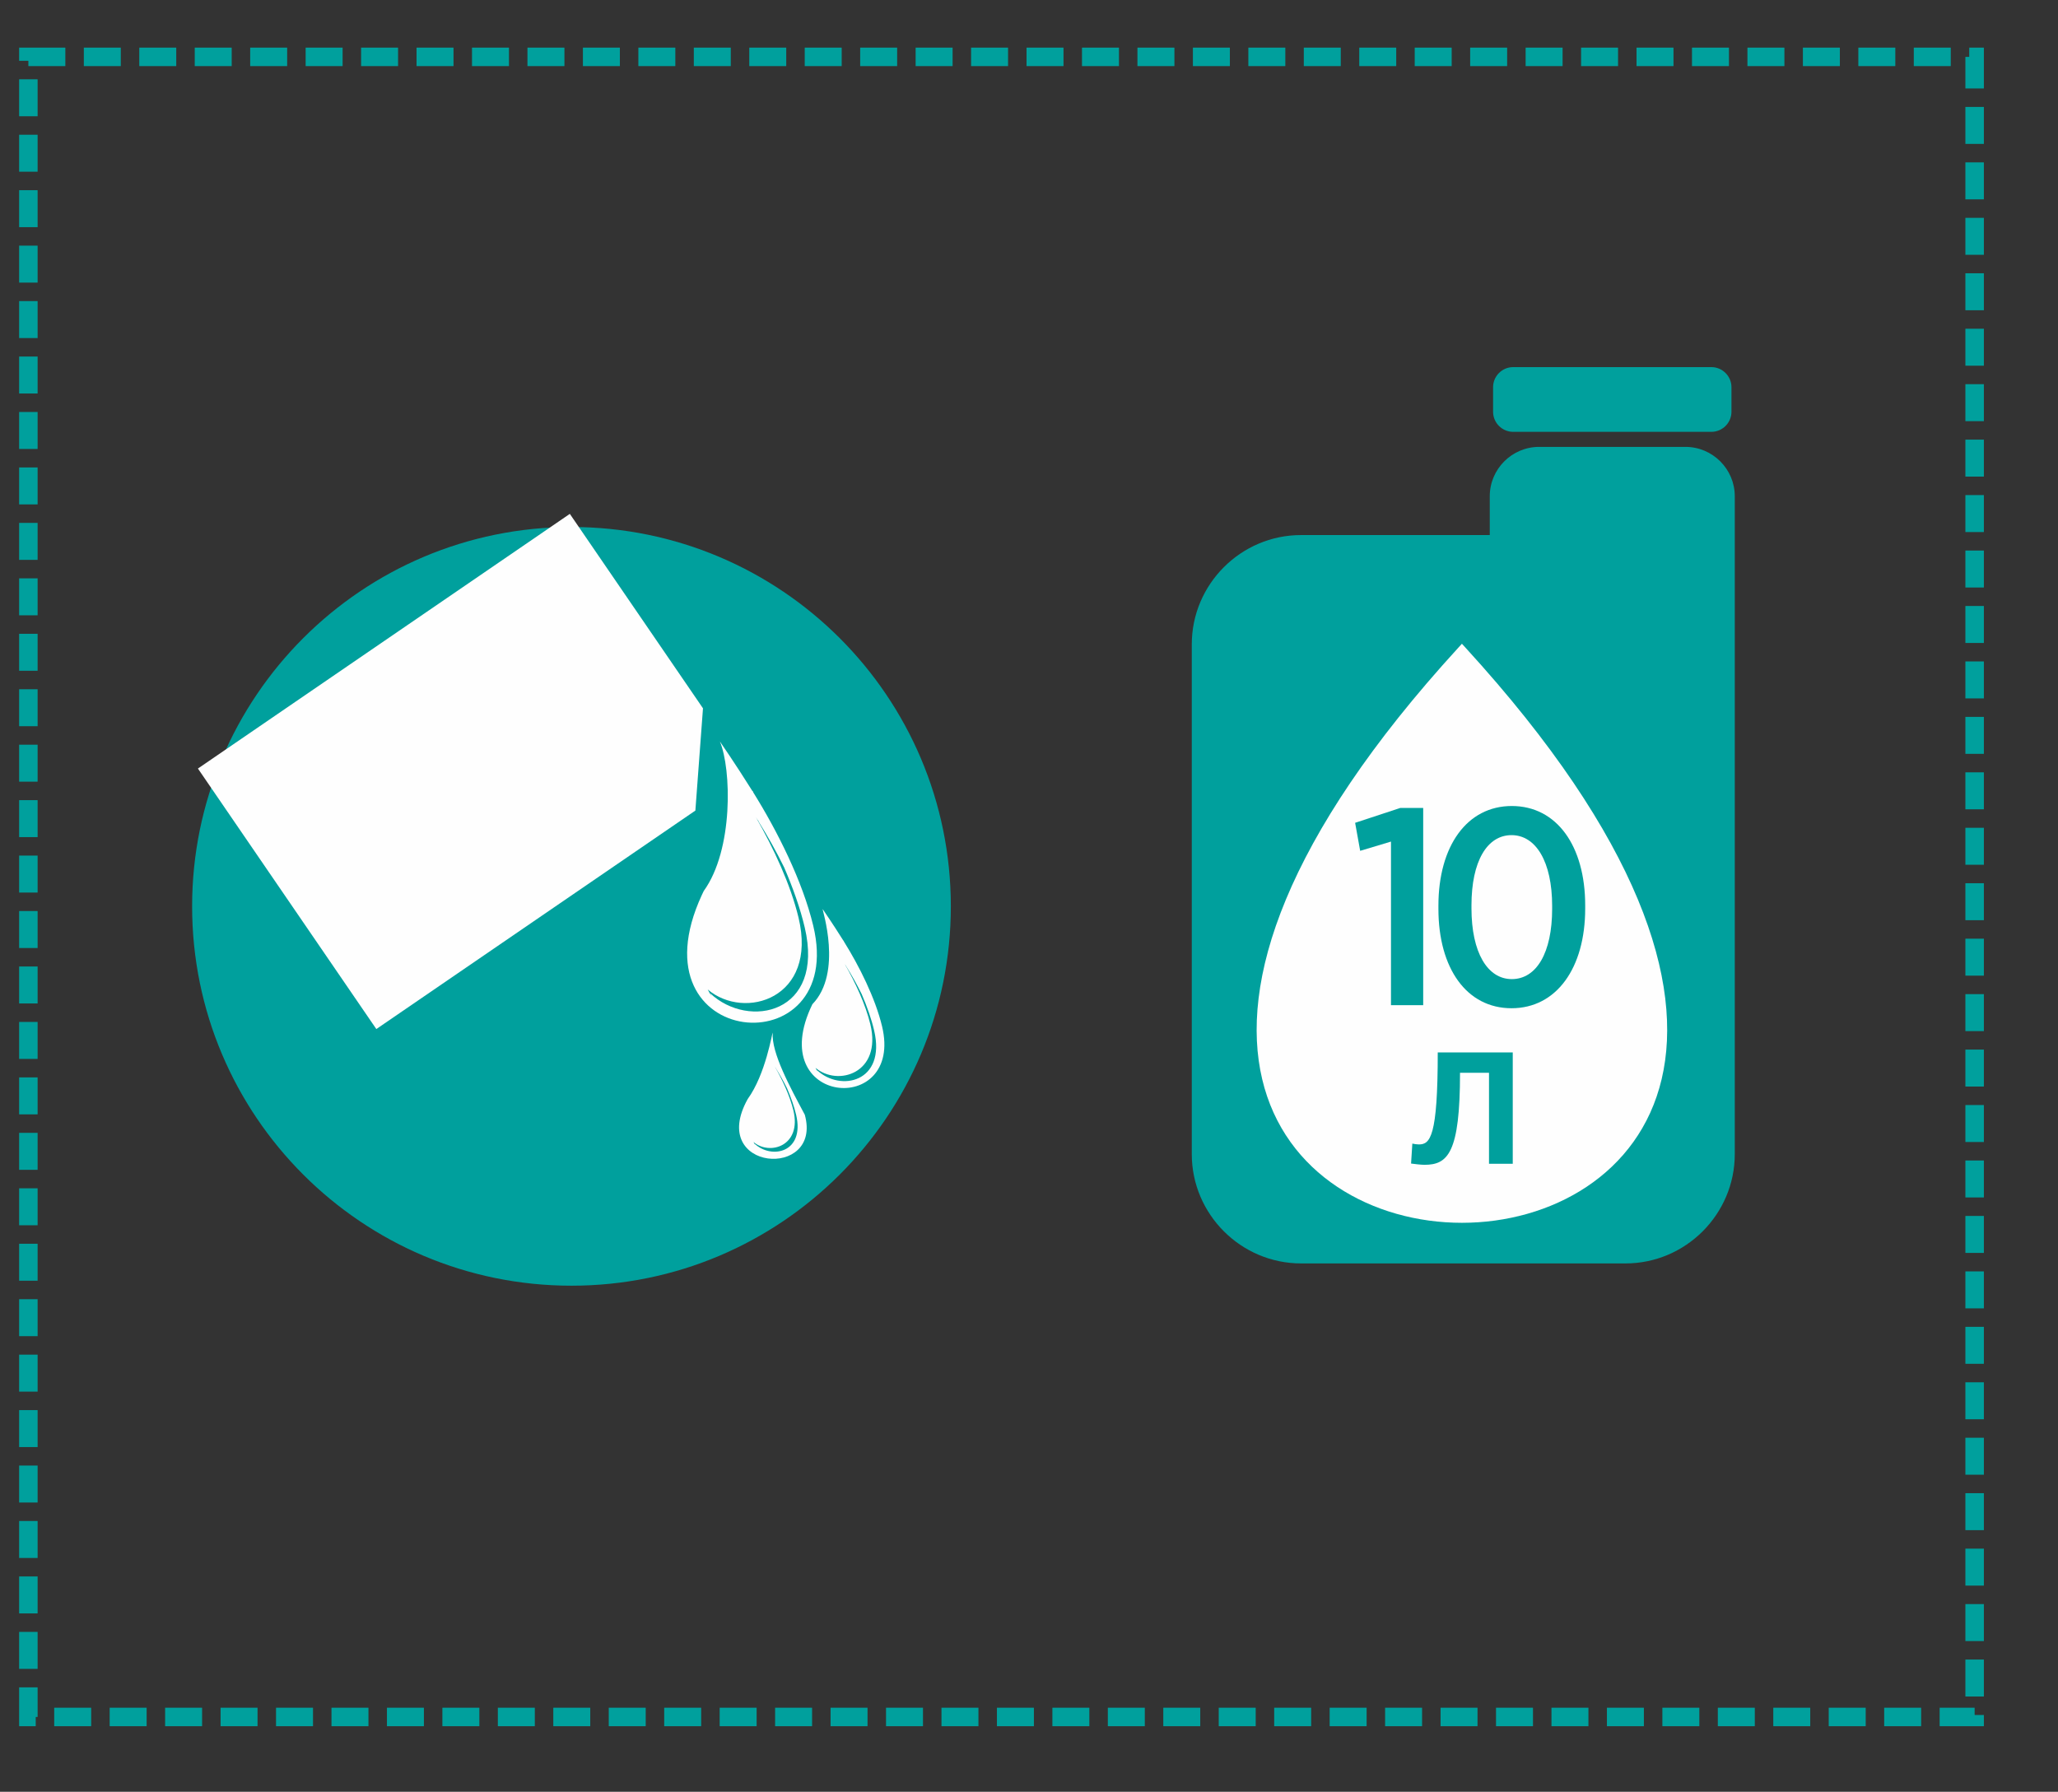 <?xml version="1.0" encoding="UTF-8"?> <svg xmlns="http://www.w3.org/2000/svg" width="348" height="303" viewBox="0 0 348 303"><rect x="0" y="0" width="348" height="303" fill="#333333" stroke="none"/><path id="path1" fill="none" stroke="#00a09d" stroke-width="3.126" stroke-dasharray="6.251 3.126" stroke-dashoffset="0" d="M 4.798 9.617 L 333.904 9.617 L 333.904 290.349 L 4.798 290.349 Z"></path><path id="path2" fill="#00a09d" fill-rule="evenodd" stroke="none" d="M 97.388 91.489 C 131.666 91.489 159.453 119.275 159.453 153.552 C 159.453 187.83 131.666 215.617 97.388 215.617 C 63.111 215.617 35.325 187.83 35.325 153.552 C 35.325 119.275 63.111 91.489 97.388 91.489"></path><path id="path3" fill="none" stroke="#00a09d" stroke-width="4.168" d="M 96.634 91.205 C 130.911 91.205 158.699 118.993 158.699 153.27 C 158.699 187.547 130.911 215.335 96.634 215.335 C 62.358 215.335 34.57 187.547 34.57 153.27 C 34.57 118.993 62.358 91.205 96.634 91.205 Z"></path><path id="path4" fill="#fefefe" fill-rule="evenodd" stroke="none" d="M 96.356 86.899 L 118.872 119.78 L 117.585 137.074 L 63.636 174.019 L 33.468 129.966 Z"></path><path id="path5" fill="#fefefe" fill-rule="evenodd" stroke="none" d="M 118.997 150.677 C 118.888 150.902 118.782 151.126 118.679 151.348 C 106.502 177.713 143.283 180.536 137.515 156.537 C 135.704 149 131.438 140.514 127.395 134.034 C 127.346 133.853 127.282 133.758 127.216 133.749 C 124.35 129.171 121.729 125.384 121.729 125.384 C 123.676 130.004 124.06 143.684 118.997 150.677 Z M 119.676 167.33 C 119.879 167.745 120.107 168.137 120.358 168.502 C 120.266 168.329 120.177 168.155 120.093 167.977 C 126.616 174.115 139.499 171.396 136.08 156.847 C 135.317 153.596 134.078 150.117 132.602 146.693 C 131.243 143.935 129.749 141.292 128.29 138.954 C 128.247 138.797 128.192 138.714 128.137 138.705 L 127.817 138.198 C 130.814 143.415 133.686 149.591 135.028 155.175 C 138.311 168.833 125.94 172.627 119.676 167.33"></path><path id="path6" fill="#fefefe" fill-rule="evenodd" stroke="none" d="M 126.437 185.849 C 119.598 198.109 139.121 199.505 136.089 188.512 C 133.643 183.925 130.391 178.006 130.665 174.61 C 130.567 174.61 129.477 181.652 126.437 185.849 Z M 127.417 193.125 C 127.506 193.308 127.607 193.479 127.718 193.641 C 127.677 193.564 127.637 193.489 127.601 193.409 C 130.466 196.107 136.123 194.911 134.623 188.52 C 134.288 187.093 133.744 185.566 133.096 184.063 C 132.499 182.848 131.842 181.69 131.201 180.661 C 131.182 180.593 131.157 180.558 131.133 180.555 L 130.994 180.33 C 132.311 182.623 133.572 185.335 134.161 187.788 C 135.603 193.786 130.168 195.452 127.417 193.125"></path><path id="path7" fill="#fefefe" fill-rule="evenodd" stroke="none" d="M 137.369 169.824 C 129.022 186.996 152.854 188.951 149.152 173.553 C 148 168.757 145.287 163.356 142.712 159.233 C 142.683 159.117 142.64 159.057 142.6 159.051 C 140.775 156.139 139.107 153.729 139.107 153.729 C 138.99 153.729 142.569 164.467 137.369 169.824 Z M 137.9 180.577 C 138.023 180.827 138.161 181.065 138.313 181.286 C 138.258 181.182 138.204 181.077 138.153 180.968 C 142.094 184.677 149.876 183.034 147.81 174.244 C 147.349 172.281 146.601 170.178 145.71 168.11 C 144.89 166.444 143.986 164.848 143.104 163.434 C 143.079 163.34 143.045 163.291 143.012 163.285 L 142.82 162.978 C 144.631 166.131 146.365 169.861 147.176 173.234 C 149.158 181.487 141.685 183.777 137.9 180.577"></path><path id="path8" fill="#00a09d" fill-rule="evenodd" stroke="none" d="M 220.001 90.482 L 251.914 90.482 L 251.914 83.907 C 251.914 79.322 255.665 75.572 260.25 75.572 L 285.007 75.572 C 289.593 75.572 293.344 79.322 293.344 83.907 L 293.344 108.958 L 293.344 112.735 L 293.344 195.177 C 293.344 205.338 285.029 213.653 274.868 213.653 L 220.001 213.653 C 209.839 213.653 201.526 205.338 201.526 195.177 L 201.526 108.958 C 201.526 98.796 209.839 90.482 220.001 90.482 Z M 255.869 62.081 L 289.387 62.081 C 291.255 62.081 292.784 63.61 292.784 65.478 L 292.784 69.631 C 292.784 71.499 291.255 73.027 289.387 73.027 L 255.869 73.027 C 254.002 73.027 252.474 71.499 252.474 69.631 L 252.474 65.478 C 252.474 63.608 254.001 62.081 255.869 62.081"></path><path id="path9" fill="#fefefe" fill-rule="evenodd" stroke="none" d="M 247.204 108.863 L 246.564 109.565 C 128.034 239.19 366.376 239.19 247.845 109.565 Z"></path><path id="path10" fill="#00a09d" stroke="none" d="M 240.657 169.978 L 240.657 136.632 L 236.773 136.632 L 229.147 139.143 L 230 143.879 L 235.21 142.316 L 235.21 169.978 Z"></path><path id="path11" fill="#00a09d" stroke="none" d="M 268.051 153.637 L 268.051 153.116 C 268.051 143.027 263.22 136.301 255.641 136.301 C 248.063 136.301 243.231 143.074 243.231 153.163 L 243.231 153.684 C 243.231 163.773 248.015 170.499 255.594 170.499 C 263.173 170.499 268.051 163.726 268.051 153.637 Z M 262.462 153.684 C 262.462 161.121 259.81 165.573 255.641 165.573 C 251.52 165.573 248.82 161.073 248.82 153.589 L 248.82 153.116 C 248.82 145.632 251.473 141.227 255.594 141.227 C 259.715 141.227 262.462 145.727 262.462 153.21 Z"></path><path id="path12" fill="#00a09d" stroke="none" d="M 239.922 193.531 C 239.638 193.531 239.069 193.46 238.821 193.389 L 238.607 196.763 C 239.14 196.834 240.242 196.976 240.881 196.976 C 244.824 196.976 246.884 194.987 246.884 181.417 L 251.786 181.417 L 251.786 196.799 L 255.801 196.799 L 255.801 177.972 L 243.119 177.972 C 243.119 192.252 241.84 193.531 239.922 193.531 Z"></path></svg> 